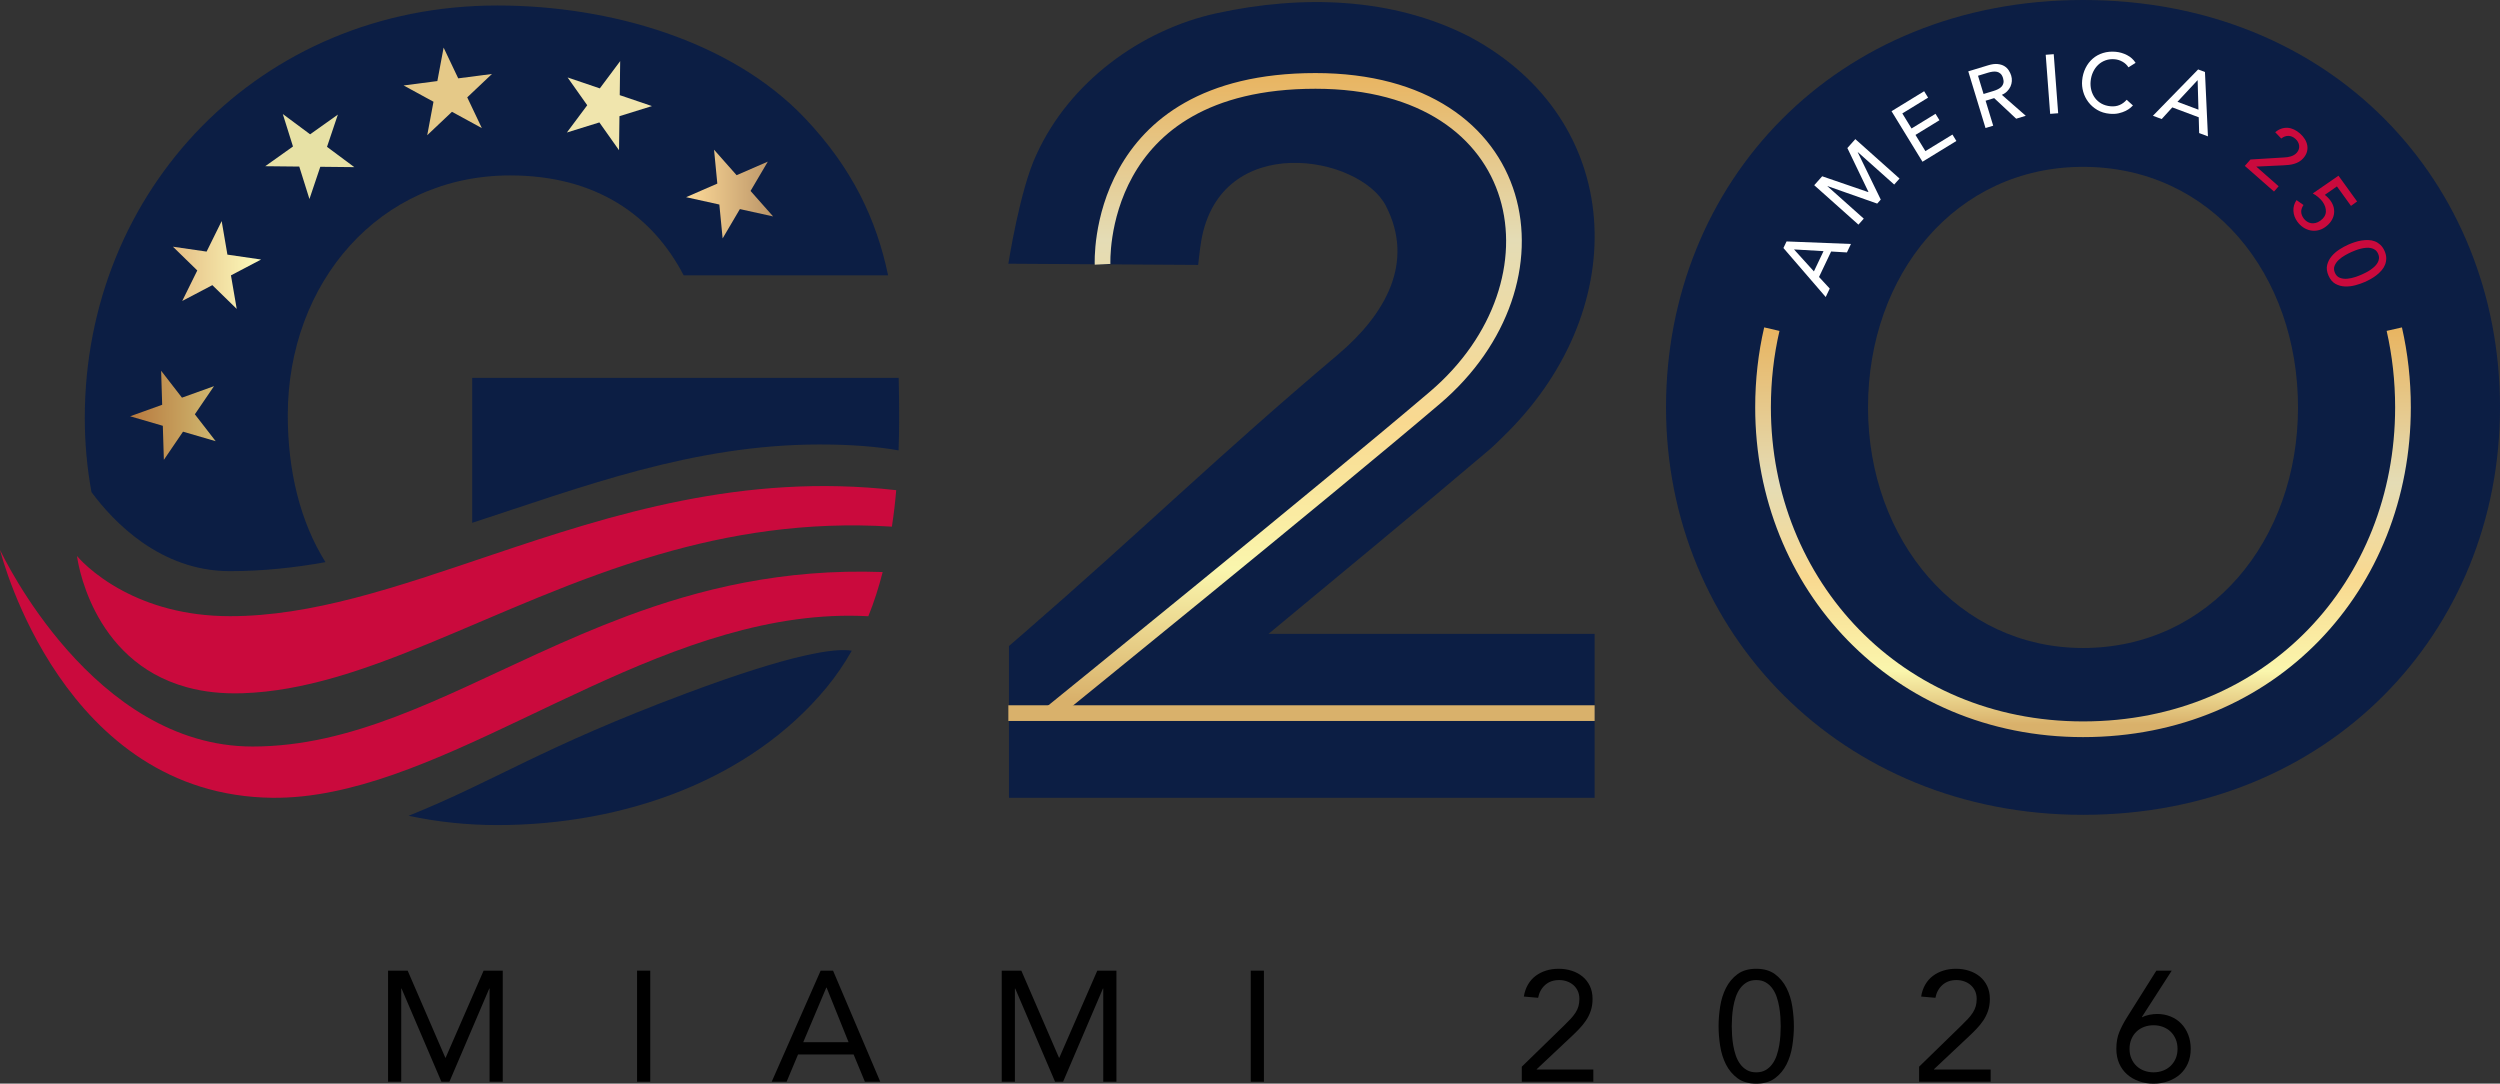 <?xml version="1.0" encoding="UTF-8"?>
<svg id="Layer_1" data-name="Layer 1" xmlns="http://www.w3.org/2000/svg" xmlns:xlink="http://www.w3.org/1999/xlink" viewBox="0 0 477.98 207.182">
  <rect x="0" y="0" width="477.98" height="207.182" fill="#333333" stroke="none"/>
  <defs>
    <style>
      .cls-1 {
        fill: #0c1e44;
      }

      .cls-2 {
        fill: #ca0a3d;
      }

      .cls-3 {
        fill: url(#linear-gradient-3);
      }

      .cls-4 {
        fill: url(#linear-gradient-2);
      }

      .cls-5 {
        fill: url(#linear-gradient);
      }

      .cls-6 {
        fill: #f0e5ad;
      }

      .cls-7 {
        stroke: url(#linear-gradient-4);
      }

      .cls-7, .cls-8, .cls-9 {
        fill: none;
        stroke-miterlimit: 10;
        stroke-width: 3px;
      }

      .cls-8 {
        stroke: url(#linear-gradient-5);
      }

      .cls-10 {
        fill: #e5c988;
      }

      .cls-11 {
        fill: #fff;
      }

      .cls-9 {
        stroke: #d9b16b;
      }

      .cls-12 {
        fill: #e7e1a5;
      }
    </style>
    <linearGradient id="linear-gradient" x1="49.919" y1="50.665" x2="33.06" y2="50.665" gradientUnits="userSpaceOnUse">
      <stop offset="0" stop-color="#fdfcbc"/>
      <stop offset="1" stop-color="#e4bd84"/>
    </linearGradient>
    <linearGradient id="linear-gradient-2" x1="24.882" y1="79.4" x2="41.238" y2="79.4" gradientUnits="userSpaceOnUse">
      <stop offset="0" stop-color="#b7793e"/>
      <stop offset="1" stop-color="#d0b870"/>
    </linearGradient>
    <linearGradient id="linear-gradient-3" x1="147.813" y1="37.104" x2="131.18" y2="37.104" gradientUnits="userSpaceOnUse">
      <stop offset="0" stop-color="#ba9467"/>
      <stop offset="1" stop-color="#fedb99"/>
    </linearGradient>
    <linearGradient id="linear-gradient-4" x1="245.499" y1="137.509" x2="245.499" y2="13.97" gradientUnits="userSpaceOnUse">
      <stop offset=".031" stop-color="#d9b16b"/>
      <stop offset=".233" stop-color="#faf6ad"/>
      <stop offset=".46" stop-color="#f9d990"/>
      <stop offset=".742" stop-color="#e4dcb5"/>
      <stop offset="1" stop-color="#e8b460"/>
    </linearGradient>
    <linearGradient id="linear-gradient-5" x1="398.255" y1="140.93" x2="398.255" y2="62.591" gradientUnits="userSpaceOnUse">
      <stop offset=".031" stop-color="#d9b16b"/>
      <stop offset=".161" stop-color="#faf6ad"/>
      <stop offset=".388" stop-color="#f9d990"/>
      <stop offset=".62" stop-color="#e4dcb5"/>
      <stop offset="1" stop-color="#e8b460"/>
    </linearGradient>
  </defs>
  <g id="G">
    <path class="cls-1" d="M162.85,124.41c-1.4,2.48-3.01,4.84-4.84,7.06-14.46,17.52-38.45,26.28-62.95,26.28-5.81,0-11.48-.61-16.93-1.78,16.76-6.76,25.2-12.98,53.05-23.4,20.45-7.65,28.52-8.69,31.67-8.16Z"/>
    <path class="cls-1" d="M55.02,79.4c0,10.57,2.35,20.32,7.21,28.08-5.99,1.08-12.07,1.72-18.28,1.72-13.27,0-22.23-9.4-26.46-15.11-.84-4.59-1.28-9.33-1.28-14.19C16.21,36.35,49.66,1.05,95.06,1.05c21.77,0,44.87,6.87,58.78,21.49,9.19,9.66,13.74,19.52,15.96,30.1h-39.09c-6.02-11.57-16.89-19.1-33.18-19.1-25.02,0-42.51,20.53-42.51,45.86Z"/>
    <path class="cls-1" d="M171.91,79.9c0,2.08-.03,4.15-.11,6.21-3.94-.7-8.88-1.13-15.08-1.13-24.24,0-45.46,8.14-66.44,14.98v-27.72h81.54c.07,2.51.09,5.06.09,7.66Z"/>
    <polygon class="cls-10" points="84.815 9.102 87.607 14.98 94.06 14.141 89.333 18.613 92.124 24.491 86.411 21.376 81.683 25.848 82.88 19.452 77.166 16.338 83.619 15.499 84.815 9.102"/>
    <polygon class="cls-12" points="54.068 21.799 59.293 25.679 64.597 21.909 62.521 28.076 67.745 31.956 61.239 31.888 59.163 38.055 57.217 31.846 50.71 31.778 56.014 28.008 54.068 21.799"/>
    <polygon class="cls-5" points="33.06 47.167 39.5 48.104 42.381 42.269 43.479 48.683 49.919 49.62 44.158 52.647 45.257 59.061 40.598 54.518 34.838 57.544 37.719 51.71 33.06 47.167"/>
    <polygon class="cls-4" points="24.882 79.59 31.006 77.39 30.806 70.886 34.791 76.03 40.915 73.83 37.254 79.21 41.238 84.354 34.991 82.534 31.33 87.914 31.13 81.41 24.882 79.59"/>
    <polygon class="cls-6" points="118.573 11.685 118.488 18.191 124.65 20.282 118.436 22.213 118.352 28.719 114.595 23.406 108.381 25.336 112.274 20.122 108.518 14.808 114.68 16.899 118.573 11.685"/>
    <polygon class="cls-3" points="146.8 30.9 143.5 36.508 147.813 41.38 141.46 39.974 138.16 45.582 137.533 39.105 131.18 37.699 137.146 35.102 136.52 28.625 140.834 33.497 146.8 30.9"/>
    <path class="cls-2" d="M171.35,93.72c-.2,2.35-.47,4.68-.83,6.97-16.41-1.04-31.1,1.4-44.57,5.32-16.05,4.66-30.37,11.43-43.83,16.96-12.41,5.12-24.09,9.18-35.7,9.57-4.05.14-7.59-.29-10.68-1.14-18.64-5.08-21.02-25.1-21.02-25.1,0,0,2.87,3.56,8.85,6.71,4.78,2.53,11.55,4.8,20.42,4.8,7.78,0,15.66-1.37,23.74-3.46,8.57-2.22,17.37-5.25,26.54-8.34,22.76-7.66,47.78-15.65,77.08-12.29Z"/>
    <path class="cls-2" d="M168.76,109.37c-.74,2.91-1.64,5.73-2.74,8.45-37.09-2.02-71.36,27.28-102.45,33.54h-.01c-3.88.79-7.71,1.21-11.49,1.17C12.13,152.08.36,106.55,0,105.12c.54,1.14,17.83,37.6,48.27,37.61h.01c18.8,0,35.62-9.14,54.73-17.86h.01c5.3-2.42,10.79-4.81,16.54-6.96l.01-.01c14.27-5.34,30.21-9.22,49.19-8.53Z"/>
  </g>
  <g>
    <path class="cls-1" d="M304.88,121.19v31.34h-111.97v-29.02c.91-.78,1.8-1.55,2.68-2.32,22.61-19.6,37.22-33.99,60.12-53.32,9.28-7.83,14.8-17.75,9.26-28.51-5-9.71-31.65-14.41-35.3,6.67-.27,1.55-.59,4.62-.59,4.62l-36.29-.23s2.21-14.25,5.37-20.87c6.28-13.82,19.93-23.88,34.54-27.04,16.12-3.49,33.49-3.11,48.36,4.56,29.65,15.92,31.08,51.43,7.33,75.42-.88.88-2.63,2.62-3.57,3.43-14.05,11.92-28.18,23.58-42.29,35.27h62.35Z"/>
    <path class="cls-7" d="M210.802,50.534s-1.711-35.064,40.715-35.064c41.576,0,48.659,38.577,22.842,60.559-20.782,17.695-73.374,60.315-73.374,60.315"/>
    <line class="cls-9" x1="192.79" y1="136.344" x2="304.885" y2="136.344"/>
  </g>
  <g id="MIAMI_2026" data-name="MIAMI 2026">
    <g>
      <path d="M74.192,185.581h3.75l7.2,16.65h.06l7.26-16.65h3.66v21.24h-2.52v-17.82h-.06l-7.62,17.82h-1.53l-7.62-17.82h-.06v17.82h-2.52v-21.24Z"/>
      <path d="M121.802,185.581h2.52v21.24h-2.52v-21.24Z"/>
      <path d="M156.902,185.581h2.37l9.03,21.24h-2.94l-2.16-5.22h-10.62l-2.189,5.22h-2.851l9.36-21.24ZM158.041,188.821h-.06l-4.41,10.44h8.67l-4.2-10.44Z"/>
      <path d="M191.521,185.581h3.75l7.2,16.65h.061l7.26-16.65h3.66v21.24h-2.521v-17.82h-.06l-7.62,17.82h-1.53l-7.62-17.82h-.06v17.82h-2.521v-21.24Z"/>
      <path d="M239.131,185.581h2.521v21.24h-2.521v-21.24Z"/>
    </g>
    <g>
      <path d="M290.957,203.941l8.01-7.8c.5-.48.94-.925,1.32-1.335s.695-.811.945-1.2c.25-.391.435-.795.555-1.215s.18-.89.18-1.41c0-.56-.1-1.06-.3-1.5-.2-.439-.475-.814-.825-1.125-.35-.31-.76-.55-1.229-.72s-.975-.256-1.515-.256c-1.08,0-1.971.311-2.67.931-.701.62-1.15,1.439-1.351,2.46l-2.729-.24c.14-.859.404-1.625.795-2.295.39-.67.88-1.225,1.47-1.665.59-.439,1.255-.774,1.995-1.005.739-.229,1.54-.345,2.399-.345.88,0,1.71.125,2.49.375s1.465.614,2.056,1.095c.589.479,1.06,1.08,1.409,1.8s.525,1.55.525,2.49c0,.84-.115,1.601-.345,2.28-.23.68-.54,1.305-.931,1.875-.39.569-.83,1.109-1.319,1.619-.49.511-1.005,1.016-1.545,1.516l-6.54,6.149v.061h10.83v2.34h-13.681v-2.88Z"/>
      <path d="M328.578,196.201c0-1.2.1-2.449.3-3.75.2-1.3.57-2.484,1.11-3.555s1.275-1.95,2.205-2.641c.93-.689,2.125-1.034,3.585-1.034s2.655.345,3.585,1.034c.93.69,1.665,1.57,2.205,2.641s.91,2.255,1.11,3.555c.199,1.301.3,2.55.3,3.75s-.101,2.45-.3,3.75c-.2,1.301-.57,2.485-1.11,3.555-.54,1.07-1.275,1.95-2.205,2.641-.93.689-2.125,1.035-3.585,1.035s-2.655-.346-3.585-1.035c-.93-.69-1.665-1.57-2.205-2.641-.54-1.069-.91-2.254-1.11-3.555-.2-1.3-.3-2.55-.3-3.75ZM331.098,196.201c0,.521.02,1.101.06,1.74.04.641.115,1.285.225,1.935.11.65.271,1.285.48,1.905s.49,1.17.84,1.65c.35.479.775.865,1.275,1.154.499.29,1.1.436,1.8.436s1.3-.146,1.8-.436c.5-.289.925-.675,1.275-1.154.35-.48.63-1.03.84-1.65s.37-1.255.479-1.905c.11-.649.186-1.294.226-1.935.04-.64.06-1.22.06-1.74s-.02-1.1-.06-1.74c-.04-.64-.115-1.284-.226-1.935-.109-.649-.27-1.285-.479-1.905-.21-.619-.49-1.17-.84-1.649-.351-.48-.775-.865-1.275-1.155s-1.1-.436-1.8-.436-1.301.146-1.8.436c-.5.29-.926.675-1.275,1.155-.35.479-.63,1.03-.84,1.649-.21.62-.37,1.256-.48,1.905-.109.65-.185,1.295-.225,1.935-.04.641-.06,1.221-.06,1.74Z"/>
      <path d="M366.917,203.941l8.01-7.8c.5-.48.94-.925,1.32-1.335s.694-.811.945-1.2c.249-.391.435-.795.555-1.215s.18-.89.18-1.41c0-.56-.1-1.06-.3-1.5-.2-.439-.476-.814-.825-1.125-.35-.31-.76-.55-1.229-.72-.471-.17-.976-.256-1.516-.256-1.08,0-1.97.311-2.67.931s-1.15,1.439-1.35,2.46l-2.73-.24c.14-.859.405-1.625.795-2.295.391-.67.88-1.225,1.471-1.665.59-.439,1.255-.774,1.995-1.005.739-.229,1.539-.345,2.399-.345.88,0,1.71.125,2.49.375s1.465.614,2.055,1.095c.59.479,1.061,1.08,1.41,1.8s.525,1.55.525,2.49c0,.84-.115,1.601-.346,2.28-.229.68-.54,1.305-.93,1.875-.39.569-.83,1.109-1.32,1.619-.49.511-1.005,1.016-1.545,1.516l-6.54,6.149v.061h10.83v2.34h-13.68v-2.88Z"/>
      <path d="M409.518,194.432l.06.06c.4-.22.865-.38,1.396-.479.529-.101,1.015-.15,1.455-.15.919,0,1.774.16,2.564.479.79.32,1.471.775,2.04,1.365.57.591,1.015,1.295,1.335,2.115s.48,1.721.48,2.7c0,1.04-.181,1.97-.54,2.79-.36.82-.86,1.515-1.5,2.085-.641.569-1.396,1.01-2.266,1.319-.869.311-1.805.466-2.805.466s-1.935-.155-2.805-.466c-.87-.31-1.625-.75-2.266-1.319-.64-.57-1.14-1.265-1.5-2.085-.359-.82-.539-1.75-.539-2.79,0-1.22.189-2.29.569-3.21s.86-1.84,1.44-2.76l5.64-8.971h2.94l-5.7,8.851ZM411.738,196.021c-.641,0-1.24.104-1.8.314-.561.21-1.045.511-1.455.9s-.735.865-.975,1.425c-.24.561-.36,1.181-.36,1.86,0,.7.12,1.325.36,1.875.239.55.564,1.02.975,1.41.41.39.895.689,1.455.899.56.21,1.159.315,1.8.315s1.24-.105,1.8-.315,1.045-.51,1.455-.899c.41-.391.735-.86.976-1.41.239-.55.359-1.175.359-1.875,0-.68-.12-1.3-.359-1.86-.24-.56-.565-1.035-.976-1.425s-.896-.69-1.455-.9-1.16-.314-1.8-.314Z"/>
    </g>
  </g>
  <g>
    <path class="cls-1" d="M398.26,0c-47.27,0-79.73,34.87-79.73,77.89s33.5,77.9,79.73,77.9c46.97,0,79.72-34.88,79.72-77.9S445.89,0,398.26,0ZM398.26,123.89c-23.84,0-41.11-20.59-41.11-46s16.74-45.99,41.11-45.99c24.55,0,41.1,20.59,41.1,45.99s-16.88,46-41.1,46Z"/>
    <g>
      <path class="cls-2" d="M430.273,30.496l6.393-.389c.219-.006.441-.026.67-.06s.45-.084.665-.15c.215-.067.419-.157.612-.272.192-.114.366-.26.521-.436.183-.208.311-.43.382-.665.072-.235.093-.469.062-.701s-.106-.46-.23-.683c-.124-.222-.286-.422-.486-.598-.417-.366-.863-.553-1.34-.56s-.931.162-1.362.507l-1.154-1.207c.387-.327.784-.557,1.191-.689.407-.132.813-.183,1.221-.152.405.031.806.141,1.2.331.394.19.774.447,1.144.771.368.324.671.679.907,1.064s.391.784.463,1.195c.071.411.049.824-.068,1.24-.117.416-.348.82-.692,1.212-.247.281-.52.506-.818.676s-.611.304-.938.4c-.327.097-.662.164-1.008.201-.345.037-.695.063-1.049.079l-5.177.243,4.278,3.761-.888,1.009-5.576-4.901,1.077-1.226Z"/>
      <path class="cls-2" d="M449.49,39.363l-2.688-3.723-2.324,1.619c.069.042.158.109.265.204.107.093.212.192.313.297.102.104.197.209.287.315s.163.198.219.276c.312.433.521.877.628,1.333.105.457.114.907.027,1.351s-.268.868-.543,1.271c-.274.402-.638.766-1.087,1.091-.458.331-.935.546-1.428.646-.494.1-.981.1-1.461,0-.48-.101-.933-.293-1.356-.58s-.798-.654-1.122-1.104c-.45-.623-.696-1.3-.738-2.033-.042-.733.157-1.423.598-2.07l1.327.937c-.305.471-.449.912-.435,1.324s.172.826.473,1.243c.176.243.387.444.633.603.246.159.508.261.783.306.276.045.565.031.868-.042.302-.073.601-.216.895-.428.675-.487,1.029-1.056,1.066-1.707.036-.651-.183-1.306-.657-1.963-.169-.233-.424-.5-.765-.8-.342-.299-.702-.549-1.083-.748l4.913-3.39,3.56,4.929-1.168.843Z"/>
      <path class="cls-2" d="M448.974,46.77c.381-.168.784-.323,1.212-.464.427-.142.86-.249,1.301-.321s.879-.102,1.315-.091c.437.012.848.092,1.235.242.387.15.741.373,1.063.667s.592.686.807,1.174c.216.488.323.95.324,1.387,0,.437-.075.849-.225,1.236-.15.387-.368.745-.653,1.075-.286.33-.604.634-.954.911-.35.277-.721.525-1.113.745-.393.22-.779.414-1.16.582-.547.241-1.153.451-1.821.629-.668.178-1.328.253-1.98.227-.653-.027-1.258-.194-1.813-.503s-.995-.829-1.318-1.561-.411-1.407-.265-2.026c.147-.619.431-1.178.852-1.678.42-.5.921-.937,1.503-1.31.581-.374,1.145-.681,1.691-.922ZM449.594,48.175c-.342.151-.736.352-1.186.602s-.858.545-1.229.883c-.369.338-.643.718-.817,1.139-.176.421-.156.876.06,1.364.215.488.538.809.968.963.429.154.894.209,1.393.164.498-.045.992-.149,1.479-.312.488-.163.902-.319,1.244-.47.234-.104.497-.228.788-.374s.578-.313.862-.503.548-.396.793-.621c.244-.225.446-.468.604-.73s.254-.541.287-.835-.021-.603-.163-.925c-.142-.322-.333-.57-.573-.744s-.51-.291-.811-.351c-.3-.06-.616-.075-.946-.045-.331.029-.662.085-.993.167s-.649.181-.953.298c-.305.117-.573.227-.808.33Z"/>
    </g>
    <g>
      <path class="cls-11" d="M340.977,47.417l.597-1.257,12.312.486-.77,1.618-3.017-.177-2.315,4.869,2.048,2.215-.769,1.618-8.087-9.373ZM348.646,48.016l-5.604-.325-.014.028,3.776,4.17,1.841-3.873Z"/>
      <path class="cls-11" d="M346.864,35.411l1.522-1.707,8.797,3.021.042-.048-4.024-8.371,1.522-1.707,8.453,7.54-1.021,1.146-6.95-6.197-.021.023,4.404,9.052-.683.765-9.493-3.345-.021.024,6.948,6.197-1.021,1.146-8.454-7.54Z"/>
      <path class="cls-11" d="M361.647,21.259l6.235-3.818.752,1.228-4.925,3.017,1.762,2.879,4.585-2.808.752,1.229-4.584,2.808,1.896,3.097,5.172-3.166.751,1.228-6.48,3.97-5.916-9.661Z"/>
      <path class="cls-11" d="M376.318,13.64l3.812-1.159c.694-.211,1.294-.29,1.801-.237.506.052.934.184,1.283.396.349.212.629.483.841.813.212.332.369.666.473,1.003.104.347.145.699.12,1.059-.024.358-.111.702-.262,1.033-.151.329-.365.635-.642.914-.277.279-.614.502-1.01.667l4.58,4.008-1.836.559-4.209-3.938-1.638.498,1.453,4.776-1.47.446-3.297-10.838ZM379.242,17.969l1.928-.586c.285-.087.562-.196.828-.327.267-.132.49-.292.673-.481.183-.188.305-.419.367-.688.063-.271.039-.588-.072-.956-.112-.367-.27-.646-.472-.835s-.433-.312-.688-.367c-.257-.056-.532-.064-.826-.025-.296.04-.586.104-.872.19l-1.929.587,1.063,3.489Z"/>
      <path class="cls-11" d="M391.124,10.472l1.533-.115.848,11.296-1.532.115-.849-11.296Z"/>
      <path class="cls-11" d="M406.944,12.871c-.281-.443-.656-.799-1.125-1.066-.468-.268-.962-.426-1.482-.474-.637-.059-1.225.008-1.761.2-.538.191-1.009.478-1.413.858s-.732.841-.985,1.38c-.254.539-.409,1.128-.467,1.765-.056.596-.011,1.167.132,1.715.143.55.376,1.042.699,1.479.324.438.736.796,1.235,1.077.5.281,1.077.452,1.736.513.648.06,1.229-.021,1.741-.242.513-.221.962-.555,1.346-1.001l1.201,1.09c-.096.109-.26.263-.492.461s-.533.391-.903.576c-.371.186-.811.338-1.32.457-.509.119-1.087.149-1.735.09-.892-.082-1.681-.324-2.367-.73-.686-.406-1.256-.907-1.709-1.506-.454-.599-.783-1.258-.984-1.979-.201-.72-.27-1.436-.204-2.147.079-.871.297-1.662.65-2.375.354-.712.814-1.312,1.378-1.801.565-.489,1.221-.85,1.972-1.081.75-.231,1.56-.308,2.431-.228.743.068,1.46.278,2.151.631.69.353,1.236.847,1.64,1.483l-1.363.855Z"/>
      <path class="cls-11" d="M420.266,13.276l1.304.488.57,12.309-1.678-.629-.083-3.021-5.05-1.89-2.03,2.229-1.678-.628,8.645-8.859ZM420.326,20.969l-.154-5.61-.031-.011-3.829,4.118,4.015,1.503Z"/>
    </g>
    <path class="cls-8" d="M457.77,62.93c1.09,4.79,1.66,9.8,1.66,14.96,0,33.99-25.12,61.54-61.17,61.54-35.47,0-61.18-27.55-61.18-61.54,0-5.16.57-10.17,1.68-14.96"/>
  </g>
</svg>